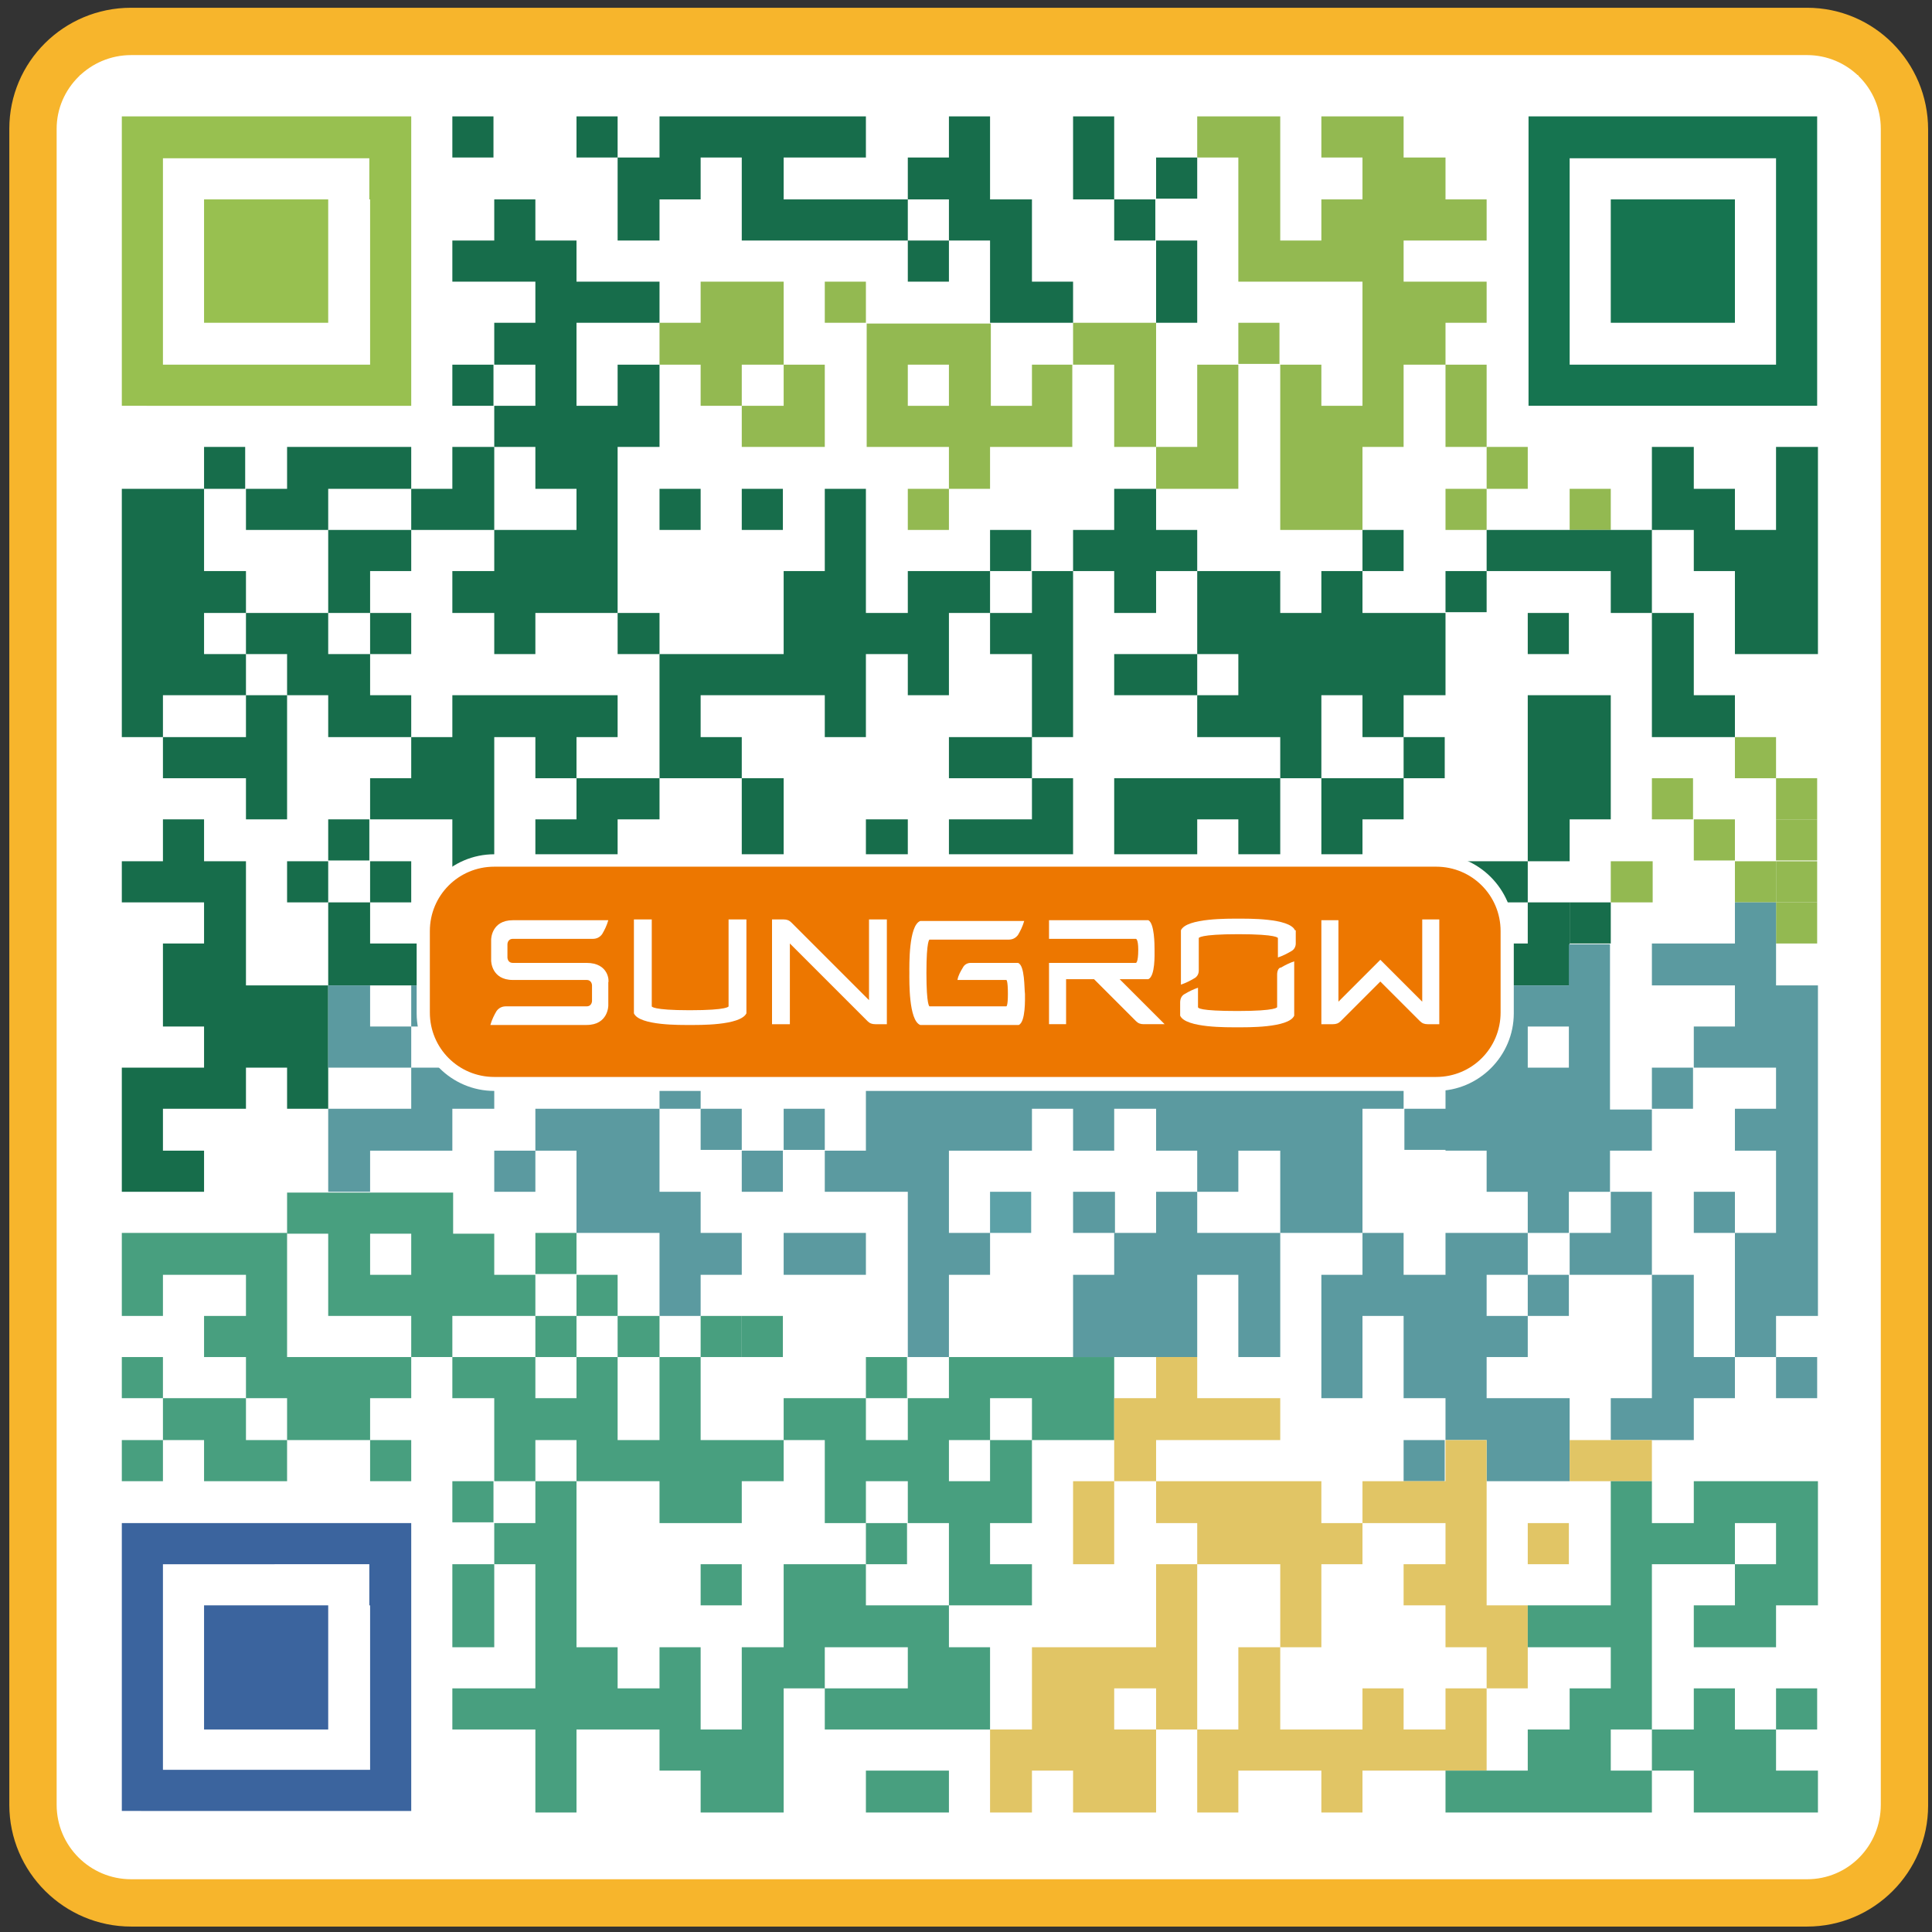 <?xml version="1.0" encoding="utf-8"?>
<!-- Generator: Adobe Illustrator 22.1.0, SVG Export Plug-In . SVG Version: 6.00 Build 0)  -->
<svg version="1.1" id="图层_1" xmlns="http://www.w3.org/2000/svg" xmlns:xlink="http://www.w3.org/1999/xlink" x="0px" y="0px"
	 viewBox="0 0 249 249" style="enable-background:new 0 0 249 249;" xml:space="preserve">
<rect x="0" y="0" width="249" height="249" fill="#333333" stroke="none"/>
<style type="text/css">
	.st0{fill-rule:evenodd;clip-rule:evenodd;fill:#FFFFFF;}
	.st1{fill:#F7B52C;}
	.st2{fill:#FFFFFF;}
	.st3{fill:#98C050;}
	.st4{fill:#167450;}
	.st5{fill:#93B951;}
	.st6{fill:#176D4B;}
	.st7{fill:#5CA1A7;}
	.st8{fill:#5B9AA0;}
	.st9{fill:#489F7F;}
	.st10{fill:#E1C565;}
	.st11{fill:#3B649E;}
	.st12{fill:none;}
	.st13{fill:#ED7700;}
</style>
<g>
	<path class="st0" d="M245.4,232.6c0,7-5.6,12.6-12.6,12.6h-216c-7,0-12.6-5.6-12.6-12.6v-216c0-7,5.6-12.6,12.6-12.6h216
		c7,0,12.6,5.6,12.6,12.6V232.6z"/>
	<path class="st1" d="M232.9,248.3h-216c-8.6,0-15.7-7-15.7-15.7v-216C1.2,8,8.2,1,16.9,1h216c8.6,0,15.6,7,15.6,15.7v216
		C248.5,241.3,241.5,248.3,232.9,248.3z M16.9,7.1c-5.3,0-9.6,4.3-9.6,9.5v216c0,5.3,4.3,9.6,9.6,9.6h216c5.3,0,9.5-4.3,9.5-9.6
		v-216c0-5.3-4.3-9.5-9.5-9.5H16.9z"/>
</g>
<rect x="10.3" y="9.7" class="st2" width="229.2" height="229.2"/>
<g>
	<path class="st3" d="M47.7,15h-5.3H37h-5.3h-5.3H21h-5.3v5.3v5.3V31v5.3v5.3V47v5.3H21h5.3h5.3H37h5.3h5.3H53V47v-5.3v-5.3V31v-5.3
		v-5.3V15H47.7z M47.7,25.7V31v5.3v5.3V47h-5.3H37h-5.3h-5.3H21v-5.3v-5.3V31v-5.3v-5.3h5.3h5.3H37h5.3h5.3V25.7z"/>
	<polygon class="st3" points="31.7,25.7 26.3,25.7 26.3,31 26.3,36.3 26.3,41.6 31.7,41.6 37,41.6 42.3,41.6 42.3,36.3 42.3,31 
		42.3,25.7 37,25.7 	"/>
</g>
<g>
	<path class="st4" d="M228.9,15h-5.3h-5.3h-5.3h-5.4h-5.3h-5.3v5.3v5.3V31v5.3v5.3V47v5.3h5.3h5.3h5.4h5.3h5.3h5.3h5.3V47v-5.3v-5.3
		V31v-5.3v-5.3V15H228.9z M228.9,25.7V31v5.3v5.3V47h-5.3h-5.3h-5.3h-5.4h-5.3v-5.3v-5.3V31v-5.3v-5.3h5.3h5.4h5.3h5.3h5.3V25.7z"/>
	<polygon class="st4" points="212.9,25.7 207.6,25.7 207.6,31 207.6,36.3 207.6,41.6 212.9,41.6 218.3,41.6 223.6,41.6 223.6,36.3 
		223.6,31 223.6,25.7 218.3,25.7 	"/>
</g>
<rect x="191.6" y="57.6" class="st5" width="5.3" height="5.4"/>
<rect x="202.3" y="63" class="st5" width="5.3" height="5.3"/>
<rect x="223.6" y="95" class="st5" width="5.3" height="5.3"/>
<rect x="212.9" y="100.3" class="st5" width="5.3" height="5.3"/>
<rect x="228.9" y="100.3" class="st5" width="5.3" height="5.3"/>
<rect x="218.3" y="105.6" class="st5" width="5.3" height="5.3"/>
<rect x="228.9" y="105.6" class="st5" width="5.3" height="5.3"/>
<rect x="207.6" y="111" class="st5" width="5.4" height="5.3"/>
<rect x="223.6" y="111" class="st5" width="5.3" height="5.3"/>
<rect x="228.9" y="111" class="st5" width="5.3" height="5.3"/>
<rect x="202.3" y="116.3" class="st6" width="5.3" height="5.3"/>
<rect x="228.9" y="116.3" class="st5" width="5.3" height="5.3"/>
<rect x="58.3" y="127" class="st7" width="5.3" height="5.3"/>
<rect x="63.7" y="127" class="st6" width="5.3" height="5.3"/>
<rect x="69" y="127" class="st6" width="5.3" height="5.3"/>
<rect x="90.3" y="127" class="st7" width="5.3" height="5.3"/>
<rect x="101" y="127" class="st7" width="5.3" height="5.3"/>
<rect x="106.3" y="127" class="st7" width="5.3" height="5.3"/>
<rect x="111.6" y="127" class="st7" width="5.3" height="5.3"/>
<rect x="117" y="127" class="st7" width="5.3" height="5.3"/>
<rect x="122.3" y="127" class="st7" width="5.3" height="5.3"/>
<rect x="127.6" y="127" class="st7" width="5.3" height="5.3"/>
<rect x="133" y="127" class="st7" width="5.3" height="5.3"/>
<rect x="138.3" y="127" class="st7" width="5.4" height="5.3"/>
<rect x="154.3" y="127" class="st8" width="5.3" height="5.3"/>
<rect x="165" y="127" class="st8" width="5.3" height="5.3"/>
<rect x="170.3" y="127" class="st8" width="5.3" height="5.3"/>
<rect x="175.6" y="127" class="st8" width="5.3" height="5.3"/>
<rect x="186.3" y="127" class="st6" width="5.3" height="5.3"/>
<rect x="63.7" y="132.3" class="st6" width="5.3" height="5.3"/>
<rect x="79.6" y="132.3" class="st7" width="5.4" height="5.3"/>
<rect x="85" y="132.3" class="st7" width="5.3" height="5.3"/>
<rect x="95.6" y="132.3" class="st7" width="5.3" height="5.3"/>
<rect x="101" y="132.3" class="st7" width="5.3" height="5.3"/>
<rect x="106.3" y="132.3" class="st7" width="5.3" height="5.3"/>
<rect x="111.6" y="132.3" class="st7" width="5.3" height="5.3"/>
<rect x="117" y="132.3" class="st7" width="5.3" height="5.3"/>
<rect x="122.3" y="132.3" class="st7" width="5.3" height="5.3"/>
<rect x="133" y="132.3" class="st7" width="5.3" height="5.3"/>
<rect x="143.6" y="132.3" class="st8" width="5.3" height="5.3"/>
<rect x="47.7" y="111" class="st6" width="5.3" height="5.3"/>
<rect x="79.6" y="111" class="st6" width="5.4" height="5.3"/>
<rect x="74.3" y="116.3" class="st6" width="5.3" height="5.3"/>
<rect x="143.6" y="116.3" class="st6" width="5.3" height="5.3"/>
<polygon class="st6" points="170.3,116.3 165,116.3 165,111 165,105.6 165,100.3 159.6,100.3 154.3,100.3 149,100.3 143.6,100.3 
	143.6,105.6 143.6,111 149,111 154.3,111 154.3,105.6 159.6,105.6 159.6,111 159.6,116.3 159.6,121.6 165,121.6 165,127 170.3,127 
	170.3,121.6 175.6,121.6 175.6,127 180.9,127 180.9,121.6 186.3,121.6 186.3,127 191.6,127 196.9,127 202.3,127 202.3,121.6 
	202.3,116.3 196.9,116.3 196.9,121.6 191.6,121.6 191.6,116.3 196.9,116.3 196.9,111 191.6,111 186.3,111 186.3,116.3 180.9,116.3 
	180.9,111 175.6,111 175.6,116.3 "/>
<polygon class="st6" points="47.7,121.6 47.7,116.3 42.3,116.3 42.3,121.6 42.3,127 47.7,127 53,127 58.3,127 58.3,121.6 53,121.6 
	"/>
<polygon class="st6" points="63.7,121.6 63.7,127 69,127 74.3,127 74.3,121.6 69,121.6 "/>
<rect x="79.6" y="121.6" class="st6" width="5.4" height="5.3"/>
<rect x="133" y="121.6" class="st6" width="5.3" height="5.3"/>
<rect x="149" y="121.6" class="st6" width="5.3" height="5.3"/>
<polygon class="st6" points="228.9,57.6 228.9,63 228.9,68.3 223.6,68.3 223.6,63 218.3,63 218.3,57.6 212.9,57.6 212.9,63 
	212.9,68.3 218.3,68.3 218.3,73.6 223.6,73.6 223.6,79 223.6,84.3 228.9,84.3 234.3,84.3 234.3,79 234.3,73.6 234.3,68.3 234.3,63 
	234.3,57.6 "/>
<polygon class="st6" points="202.3,68.3 196.9,68.3 191.6,68.3 191.6,73.6 196.9,73.6 202.3,73.6 207.6,73.6 207.6,79 212.9,79 
	212.9,73.6 212.9,68.3 207.6,68.3 "/>
<rect x="196.9" y="79" class="st6" width="5.3" height="5.3"/>
<polygon class="st6" points="212.9,89.6 212.9,95 218.3,95 223.6,95 223.6,89.6 218.3,89.6 218.3,84.3 218.3,79 212.9,79 
	212.9,84.3 "/>
<polygon class="st6" points="202.3,105.6 207.6,105.6 207.6,100.3 207.6,95 207.6,89.6 202.3,89.6 196.9,89.6 196.9,95 196.9,100.3 
	196.9,105.6 196.9,111 202.3,111 "/>
<polygon class="st6" points="42.3,68.3 42.3,73.6 42.3,79 47.7,79 47.7,73.6 53,73.6 53,68.3 47.7,68.3 "/>
<rect x="47.7" y="79" class="st6" width="5.3" height="5.3"/>
<polygon class="st6" points="47.7,89.6 47.7,84.3 42.3,84.3 42.3,79 37,79 31.7,79 31.7,84.3 37,84.3 37,89.6 42.3,89.6 42.3,95 
	47.7,95 53,95 53,89.6 "/>
<rect x="42.3" y="105.6" class="st6" width="5.3" height="5.3"/>
<rect x="58.3" y="15" class="st6" width="5.3" height="5.3"/>
<rect x="74.3" y="15" class="st6" width="5.3" height="5.3"/>
<polygon class="st6" points="143.6,15 138.3,15 138.3,20.3 138.3,25.7 143.6,25.7 143.6,20.3 "/>
<rect x="149" y="20.3" class="st6" width="5.3" height="5.3"/>
<polygon class="st6" points="111.6,25.7 106.3,25.7 101,25.7 101,20.3 106.3,20.3 111.6,20.3 111.6,15 106.3,15 101,15 95.6,15 
	90.3,15 85,15 85,20.3 79.6,20.3 79.6,25.7 79.6,31 85,31 85,25.7 90.3,25.7 90.3,20.3 95.6,20.3 95.6,25.7 95.6,31 101,31 
	106.3,31 111.6,31 117,31 117,25.7 "/>
<rect x="143.6" y="25.7" class="st6" width="5.3" height="5.3"/>
<polygon class="st5" points="159.6,25.7 159.6,31 159.6,36.3 165,36.3 170.3,36.3 175.6,36.3 175.6,41.6 175.6,47 175.6,52.3 
	170.3,52.3 170.3,47 165,47 165,52.3 165,57.6 165,63 165,68.3 170.3,68.3 175.6,68.3 175.6,63 175.6,57.6 180.9,57.6 180.9,52.3 
	180.9,47 186.3,47 186.3,41.6 191.6,41.6 191.6,36.3 186.3,36.3 180.9,36.3 180.9,31 186.3,31 191.6,31 191.6,25.7 186.3,25.7 
	186.3,20.3 180.9,20.3 180.9,15 175.6,15 170.3,15 170.3,20.3 175.6,20.3 175.6,25.7 170.3,25.7 170.3,31 165,31 165,25.7 165,20.3 
	165,15 159.6,15 154.3,15 154.3,20.3 159.6,20.3 "/>
<rect x="117" y="31" class="st6" width="5.3" height="5.3"/>
<rect x="106.3" y="36.3" class="st5" width="5.3" height="5.3"/>
<polygon class="st6" points="138.3,41.6 138.3,36.3 133,36.3 133,31 133,25.7 127.6,25.7 127.6,20.3 127.6,15 122.3,15 122.3,20.3 
	117,20.3 117,25.7 122.3,25.7 122.3,31 127.6,31 127.6,36.3 127.6,41.6 133,41.6 "/>
<polygon class="st6" points="154.3,36.3 154.3,31 149,31 149,36.3 149,41.6 154.3,41.6 "/>
<polygon class="st5" points="90.3,47 90.3,52.3 95.6,52.3 95.6,47 101,47 101,41.6 101,36.3 95.6,36.3 90.3,36.3 90.3,41.6 85,41.6 
	85,47 "/>
<rect x="159.6" y="41.6" class="st5" width="5.3" height="5.3"/>
<rect x="58.3" y="47" class="st6" width="5.3" height="5.3"/>
<path class="st5" d="M133,52.3h-5.3V47v-5.3h-5.3H117h-5.3V47v5.3v5.3h5.3h5.3V63h5.3v-5.4h5.3h5.3v-5.3V47H133V52.3z M122.3,52.3
	H117V47h5.3V52.3z"/>
<polygon class="st5" points="149,47 149,41.6 143.6,41.6 138.3,41.6 138.3,47 143.6,47 143.6,52.3 143.6,57.6 149,57.6 149,52.3 "/>
<polygon class="st5" points="95.6,52.3 95.6,57.6 101,57.6 106.3,57.6 106.3,52.3 106.3,47 101,47 101,52.3 "/>
<polygon class="st5" points="186.3,57.6 191.6,57.6 191.6,52.3 191.6,47 186.3,47 186.3,52.3 "/>
<polygon class="st6" points="58.3,68.3 63.7,68.3 63.7,63 63.7,57.6 58.3,57.6 58.3,63 53,63 53,68.3 "/>
<polygon class="st5" points="159.6,63 159.6,57.6 159.6,52.3 159.6,47 154.3,47 154.3,52.3 154.3,57.6 149,57.6 149,63 154.3,63 "/>
<rect x="85" y="63" class="st6" width="5.3" height="5.3"/>
<rect x="95.6" y="63" class="st6" width="5.3" height="5.3"/>
<rect x="117" y="63" class="st5" width="5.3" height="5.3"/>
<rect x="186.3" y="63" class="st5" width="5.3" height="5.3"/>
<polygon class="st6" points="69,63 74.3,63 74.3,68.3 69,68.3 63.7,68.3 63.7,73.6 58.3,73.6 58.3,79 63.7,79 63.7,84.3 69,84.3 
	69,79 74.3,79 79.6,79 79.6,73.6 79.6,68.3 79.6,63 79.6,57.6 85,57.6 85,52.3 85,47 79.6,47 79.6,52.3 74.3,52.3 74.3,47 
	74.3,41.6 79.6,41.6 85,41.6 85,36.3 79.6,36.3 74.3,36.3 74.3,31 69,31 69,25.7 63.7,25.7 63.7,31 58.3,31 58.3,36.3 63.7,36.3 
	69,36.3 69,41.6 63.7,41.6 63.7,47 69,47 69,52.3 63.7,52.3 63.7,57.6 69,57.6 "/>
<rect x="127.6" y="68.3" class="st6" width="5.3" height="5.3"/>
<polygon class="st6" points="149,68.3 149,63 143.6,63 143.6,68.3 138.3,68.3 138.3,73.6 143.6,73.6 143.6,79 149,79 149,73.6 
	154.3,73.6 154.3,68.3 "/>
<rect x="175.6" y="68.3" class="st6" width="5.3" height="5.3"/>
<polygon class="st6" points="122.3,73.6 117,73.6 117,79 111.6,79 111.6,73.6 111.6,68.3 111.6,63 106.3,63 106.3,68.3 106.3,73.6 
	101,73.6 101,79 101,84.3 95.6,84.3 90.3,84.3 85,84.3 85,89.6 85,95 85,100.3 90.3,100.3 95.6,100.3 95.6,95 90.3,95 90.3,89.6 
	95.6,89.6 101,89.6 106.3,89.6 106.3,95 111.6,95 111.6,89.6 111.6,84.3 117,84.3 117,89.6 122.3,89.6 122.3,84.3 122.3,79 
	127.6,79 127.6,73.6 "/>
<polygon class="st6" points="133,79 127.6,79 127.6,84.3 133,84.3 133,89.6 133,95 138.3,95 138.3,89.6 138.3,84.3 138.3,79 
	138.3,73.6 133,73.6 "/>
<polygon class="st6" points="175.6,79 175.6,73.6 170.3,73.6 170.3,79 165,79 165,73.6 159.6,73.6 154.3,73.6 154.3,79 154.3,84.3 
	159.6,84.3 159.6,89.6 154.3,89.6 154.3,95 159.6,95 165,95 165,100.3 170.3,100.3 170.3,95 170.3,89.6 175.6,89.6 175.6,95 
	180.9,95 180.9,89.6 186.3,89.6 186.3,84.3 186.3,79 180.9,79 "/>
<rect x="186.3" y="73.6" class="st6" width="5.3" height="5.3"/>
<rect x="79.6" y="79" class="st6" width="5.4" height="5.3"/>
<polygon class="st6" points="149,84.3 143.6,84.3 143.6,89.6 149,89.6 154.3,89.6 154.3,84.3 "/>
<polygon class="st6" points="122.3,95 122.3,100.3 127.6,100.3 133,100.3 133,95 127.6,95 "/>
<rect x="180.9" y="95" class="st6" width="5.3" height="5.3"/>
<polygon class="st6" points="74.3,100.3 74.3,105.6 69,105.6 69,111 63.7,111 63.7,105.6 63.7,100.3 63.7,95 69,95 69,100.3 
	74.3,100.3 74.3,95 79.6,95 79.6,89.6 74.3,89.6 69,89.6 63.7,89.6 58.3,89.6 58.3,95 53,95 53,100.3 47.7,100.3 47.7,105.6 
	53,105.6 58.3,105.6 58.3,111 58.3,116.3 58.3,121.6 63.7,121.6 63.7,116.3 69,116.3 74.3,116.3 74.3,111 79.6,111 79.6,105.6 
	85,105.6 85,100.3 79.6,100.3 "/>
<polygon class="st6" points="170.3,100.3 170.3,105.6 170.3,111 175.6,111 175.6,105.6 180.9,105.6 180.9,100.3 175.6,100.3 "/>
<polygon class="st6" points="95.6,111 90.3,111 90.3,116.3 90.3,121.6 95.6,121.6 101,121.6 101,127 106.3,127 111.6,127 117,127 
	122.3,127 122.3,121.6 117,121.6 117,116.3 117,111 117,105.6 111.6,105.6 111.6,111 111.6,116.3 111.6,121.6 106.3,121.6 
	106.3,116.3 101,116.3 101,111 101,105.6 101,100.3 95.6,100.3 95.6,105.6 "/>
<polygon class="st6" points="127.6,105.6 122.3,105.6 122.3,111 122.3,116.3 127.6,116.3 127.6,111 133,111 138.3,111 138.3,105.6 
	138.3,100.3 133,100.3 133,105.6 "/>
<rect x="26.3" y="57.6" class="st6" width="5.3" height="5.4"/>
<polygon class="st6" points="37,68.3 42.3,68.3 42.3,63 47.7,63 53,63 53,57.6 47.7,57.6 42.3,57.6 37,57.6 37,63 31.7,63 
	31.7,68.3 "/>
<polygon class="st6" points="26.3,89.6 31.7,89.6 31.7,84.3 26.3,84.3 26.3,79 31.7,79 31.7,73.6 26.3,73.6 26.3,68.3 26.3,63 
	21,63 15.7,63 15.7,68.3 15.7,73.6 15.7,79 15.7,84.3 15.7,89.6 15.7,95 21,95 21,89.6 "/>
<polygon class="st6" points="31.7,95 26.3,95 21,95 21,100.3 26.3,100.3 31.7,100.3 31.7,105.6 37,105.6 37,100.3 37,95 37,89.6 
	31.7,89.6 "/>
<rect x="37" y="111" class="st6" width="5.3" height="5.3"/>
<polygon class="st6" points="31.7,127 31.7,121.6 31.7,116.3 31.7,111 26.3,111 26.3,105.6 21,105.6 21,111 15.7,111 15.7,116.3 
	21,116.3 26.3,116.3 26.3,121.6 21,121.6 21,127 21,132.3 26.3,132.3 26.3,137.6 21,137.6 15.7,137.6 15.7,142.9 15.7,148.3 
	15.7,153.6 21,153.6 26.3,153.6 26.3,148.3 21,148.3 21,142.9 26.3,142.9 31.7,142.9 31.7,137.6 37,137.6 37,142.9 42.3,142.9 
	42.3,137.6 42.3,132.3 42.3,127 37,127 "/>
<rect x="127.6" y="153.6" class="st7" width="5.3" height="5.3"/>
<rect x="138.3" y="153.6" class="st8" width="5.4" height="5.3"/>
<rect x="90.3" y="169.6" class="st9" width="5.3" height="5.3"/>
<rect x="95.6" y="169.6" class="st9" width="5.3" height="5.3"/>
<rect x="180.9" y="185.6" class="st8" width="5.3" height="5.3"/>
<g>
	<polygon class="st8" points="212.9,153.6 207.6,153.6 207.6,158.9 202.3,158.9 202.3,164.3 207.6,164.3 212.9,164.3 212.9,158.9 	
		"/>
	<rect x="218.3" y="153.6" class="st8" width="5.3" height="5.3"/>
	<polygon class="st8" points="228.9,127 228.9,121.6 228.9,116.3 223.6,116.3 223.6,121.6 218.3,121.6 212.9,121.6 212.9,127 
		218.3,127 223.6,127 223.6,132.3 218.3,132.3 218.3,137.6 223.6,137.6 228.9,137.6 228.9,142.9 223.6,142.9 223.6,148.3 
		228.9,148.3 228.9,153.6 228.9,158.9 223.6,158.9 223.6,164.3 223.6,169.6 223.6,174.9 228.9,174.9 228.9,169.6 234.3,169.6 
		234.3,164.3 234.3,158.9 234.3,153.6 234.3,148.3 234.3,142.9 234.3,137.6 234.3,132.3 234.3,127 	"/>
	<rect x="85" y="137.6" class="st8" width="5.3" height="5.3"/>
	<polygon class="st8" points="175.6,148.3 175.6,142.9 180.9,142.9 180.9,137.6 175.6,137.6 170.3,137.6 165,137.6 159.6,137.6 
		154.3,137.6 149,137.6 143.6,137.6 138.3,137.6 133,137.6 127.6,137.6 122.3,137.6 117,137.6 111.6,137.6 111.6,142.9 111.6,148.3 
		106.3,148.3 106.3,153.6 111.6,153.6 117,153.6 117,158.9 117,164.3 117,169.6 117,174.9 122.3,174.9 122.3,169.6 122.3,164.3 
		127.6,164.3 127.6,158.9 122.3,158.9 122.3,153.6 122.3,148.3 127.6,148.3 133,148.3 133,142.9 138.3,142.9 138.3,148.3 
		143.6,148.3 143.6,142.9 149,142.9 149,148.3 154.3,148.3 154.3,153.6 159.6,153.6 159.6,148.3 165,148.3 165,153.6 165,158.9 
		170.3,158.9 175.6,158.9 175.6,153.6 	"/>
	<path class="st8" d="M186.3,148.3h5.3v5.3h5.3v5.3h5.3v-5.3h5.3v-5.3h5.4v-5.3h-5.4v-5.3v-5.3V127v-5.3h-5.3v5.3h-5.3h-5.3v5.3v5.3
		h-5.3v5.3h-5.3v5.3H186.3z M196.9,132.3h5.3v5.3h-5.3V132.3z"/>
	<rect x="212.9" y="137.6" class="st8" width="5.3" height="5.3"/>
	<polygon class="st8" points="74.3,142.9 69,142.9 69,148.3 74.3,148.3 74.3,153.6 74.3,158.9 79.6,158.9 85,158.9 85,164.3 
		85,169.6 90.3,169.6 90.3,164.3 95.6,164.3 95.6,158.9 90.3,158.9 90.3,153.6 85,153.6 85,148.3 85,142.9 79.6,142.9 	"/>
	<rect x="90.3" y="142.9" class="st8" width="5.3" height="5.3"/>
	<rect x="101" y="142.9" class="st8" width="5.3" height="5.3"/>
	<rect x="53" y="127" class="st8" width="5.3" height="5.3"/>
	<polygon class="st8" points="47.7,132.3 47.7,127 42.3,127 42.3,132.3 42.3,137.6 47.7,137.6 53,137.6 53,132.3 	"/>
	<polygon class="st8" points="63.7,137.6 58.3,137.6 53,137.6 53,142.9 47.7,142.9 42.3,142.9 42.3,148.3 42.3,153.6 47.7,153.6 
		47.7,148.3 53,148.3 58.3,148.3 58.3,142.9 63.7,142.9 	"/>
	<rect x="63.7" y="148.3" class="st8" width="5.3" height="5.3"/>
	<rect x="95.6" y="148.3" class="st8" width="5.3" height="5.3"/>
	<polygon class="st8" points="101,158.9 101,164.3 106.3,164.3 111.6,164.3 111.6,158.9 106.3,158.9 	"/>
	<polygon class="st8" points="154.3,158.9 154.3,153.6 149,153.6 149,158.9 143.6,158.9 143.6,164.3 138.3,164.3 138.3,169.6 
		138.3,174.9 143.6,174.9 149,174.9 154.3,174.9 154.3,169.6 154.3,164.3 159.6,164.3 159.6,169.6 159.6,174.9 165,174.9 165,169.6 
		165,164.3 165,158.9 159.6,158.9 	"/>
	<polygon class="st8" points="191.6,164.3 196.9,164.3 196.9,158.9 191.6,158.9 186.3,158.9 186.3,164.3 180.9,164.3 180.9,158.9 
		175.6,158.9 175.6,164.3 170.3,164.3 170.3,169.6 170.3,174.9 170.3,180.2 175.6,180.2 175.6,174.9 175.6,169.6 180.9,169.6 
		180.9,174.9 180.9,180.2 186.3,180.2 186.3,185.6 191.6,185.6 191.6,190.9 196.9,190.9 202.3,190.9 202.3,185.6 202.3,180.2 
		196.9,180.2 191.6,180.2 191.6,174.9 196.9,174.9 196.9,169.6 191.6,169.6 	"/>
	<rect x="196.9" y="164.3" class="st8" width="5.3" height="5.3"/>
	<polygon class="st8" points="218.3,169.6 218.3,164.3 212.9,164.3 212.9,169.6 212.9,174.9 212.9,180.2 207.6,180.2 207.6,185.6 
		212.9,185.6 218.3,185.6 218.3,180.2 223.6,180.2 223.6,174.9 218.3,174.9 	"/>
	<rect x="228.9" y="174.9" class="st8" width="5.3" height="5.3"/>
</g>
<polygon class="st10" points="207.6,185.6 202.3,185.6 202.3,190.9 207.6,190.9 212.9,190.9 212.9,185.6 "/>
<rect x="196.9" y="196.3" class="st10" width="5.3" height="5.3"/>
<g>
	<path class="st11" d="M47.7,196.3h-5.3H37h-5.3h-5.3H21h-5.3v5.3v5.3v5.3v5.3v5.3v5.3v5.3H21h5.3h5.3H37h5.3h5.3H53v-5.3v-5.3v-5.3
		v-5.3v-5.3v-5.3v-5.3H47.7z M47.7,206.9v5.3v5.3v5.3v5.3h-5.3H37h-5.3h-5.3H21v-5.3v-5.3v-5.3v-5.3v-5.3h5.3h5.3H37h5.3h5.3V206.9z
		"/>
	<polygon class="st11" points="31.7,206.9 26.3,206.9 26.3,212.3 26.3,217.6 26.3,222.9 31.7,222.9 37,222.9 42.3,222.9 42.3,217.6 
		42.3,212.3 42.3,206.9 37,206.9 	"/>
</g>
<g>
	<polygon class="st9" points="138.3,174.9 133,174.9 127.6,174.9 122.3,174.9 122.3,180.2 117,180.2 117,185.6 111.6,185.6 
		111.6,180.2 106.3,180.2 101,180.2 101,185.6 106.3,185.6 106.3,190.9 106.3,196.3 111.6,196.3 111.6,190.9 117,190.9 117,196.3 
		122.3,196.3 122.3,201.6 122.3,206.9 127.6,206.9 133,206.9 133,201.6 127.6,201.6 127.6,196.3 133,196.3 133,190.9 133,185.6 
		127.6,185.6 127.6,190.9 122.3,190.9 122.3,185.6 127.6,185.6 127.6,180.2 133,180.2 133,185.6 138.3,185.6 143.6,185.6 
		143.6,180.2 143.6,174.9 	"/>
	<rect x="111.6" y="174.9" class="st9" width="5.3" height="5.3"/>
	<rect x="74.3" y="164.3" class="st9" width="5.3" height="5.3"/>
	<rect x="79.6" y="169.6" class="st9" width="5.4" height="5.3"/>
	<polygon class="st9" points="69,185.6 74.3,185.6 74.3,190.9 79.6,190.9 85,190.9 85,196.3 90.3,196.3 95.6,196.3 95.6,190.9 
		101,190.9 101,185.6 95.6,185.6 90.3,185.6 90.3,180.2 90.3,174.9 85,174.9 85,180.2 85,185.6 79.6,185.6 79.6,180.2 79.6,174.9 
		74.3,174.9 74.3,180.2 69,180.2 69,174.9 63.7,174.9 58.3,174.9 58.3,180.2 63.7,180.2 63.7,185.6 63.7,190.9 69,190.9 	"/>
	<rect x="69" y="158.9" class="st9" width="5.3" height="5.3"/>
	<path class="st9" d="M63.7,169.6H69v-5.3h-5.3v-5.3h-5.3v-5.3H53h-5.3h-5.3H37v5.3h5.3v5.3v5.3h5.3H53v5.3h5.3v-5.3H63.7z
		 M53,164.3h-5.3v-5.3H53V164.3z"/>
	<rect x="69" y="169.6" class="st9" width="5.3" height="5.3"/>
	<rect x="15.7" y="174.9" class="st9" width="5.3" height="5.3"/>
	<polygon class="st9" points="42.3,174.9 37,174.9 37,169.6 37,164.3 37,158.9 31.7,158.9 26.3,158.9 21,158.9 15.7,158.9 
		15.7,164.3 15.7,169.6 21,169.6 21,164.3 26.3,164.3 31.7,164.3 31.7,169.6 26.3,169.6 26.3,174.9 31.7,174.9 31.7,180.2 37,180.2 
		37,185.6 42.3,185.6 47.7,185.6 47.7,180.2 53,180.2 53,174.9 47.7,174.9 	"/>
	<polygon class="st9" points="31.7,180.2 26.3,180.2 21,180.2 21,185.6 26.3,185.6 26.3,190.9 31.7,190.9 37,190.9 37,185.6 
		31.7,185.6 	"/>
	<rect x="15.7" y="185.6" class="st9" width="5.3" height="5.3"/>
	<rect x="47.7" y="185.6" class="st9" width="5.3" height="5.3"/>
	<rect x="58.3" y="190.9" class="st9" width="5.3" height="5.3"/>
	<rect x="111.6" y="196.3" class="st9" width="5.3" height="5.3"/>
	<polygon class="st9" points="58.3,206.9 58.3,212.3 63.7,212.3 63.7,206.9 63.7,201.6 58.3,201.6 	"/>
	<rect x="90.3" y="201.6" class="st9" width="5.3" height="5.3"/>
	<polygon class="st9" points="111.6,206.9 111.6,201.6 106.3,201.6 101,201.6 101,206.9 101,212.3 95.6,212.3 95.6,217.6 
		95.6,222.9 90.3,222.9 90.3,217.6 90.3,212.3 85,212.3 85,217.6 79.6,217.6 79.6,212.3 74.3,212.3 74.3,206.9 74.3,201.6 
		74.3,196.3 74.3,190.9 69,190.9 69,196.3 63.7,196.3 63.7,201.6 69,201.6 69,206.9 69,212.3 69,217.6 63.7,217.6 58.3,217.6 
		58.3,222.9 63.7,222.9 69,222.9 69,228.2 69,233.6 74.3,233.6 74.3,228.2 74.3,222.9 79.6,222.9 85,222.9 85,228.2 90.3,228.2 
		90.3,233.6 95.6,233.6 101,233.6 101,228.2 101,222.9 101,217.6 106.3,217.6 106.3,212.3 111.6,212.3 117,212.3 117,217.6 
		111.6,217.6 106.3,217.6 106.3,222.9 111.6,222.9 117,222.9 122.3,222.9 127.6,222.9 127.6,217.6 127.6,212.3 122.3,212.3 
		122.3,206.9 117,206.9 	"/>
	<polygon class="st9" points="111.6,228.2 111.6,233.6 117,233.6 122.3,233.6 122.3,228.2 117,228.2 	"/>
</g>
<g>
	<polygon class="st10" points="186.3,222.9 180.9,222.9 180.9,217.6 175.6,217.6 175.6,222.9 170.3,222.9 165,222.9 165,217.6 
		165,212.3 159.6,212.3 159.6,217.6 159.6,222.9 154.3,222.9 154.3,228.2 154.3,233.6 159.6,233.6 159.6,228.2 165,228.2 
		170.3,228.2 170.3,233.6 175.6,233.6 175.6,228.2 180.9,228.2 186.3,228.2 191.6,228.2 191.6,222.9 191.6,217.6 186.3,217.6 	"/>
	<polygon class="st10" points="154.3,185.6 159.6,185.6 165,185.6 165,180.2 159.6,180.2 154.3,180.2 154.3,174.9 149,174.9 
		149,180.2 143.6,180.2 143.6,185.6 143.6,190.9 149,190.9 149,185.6 	"/>
	<polygon class="st10" points="191.6,206.9 191.6,201.6 191.6,196.3 191.6,190.9 191.6,185.6 186.3,185.6 186.3,190.9 180.9,190.9 
		175.6,190.9 175.6,196.3 180.9,196.3 186.3,196.3 186.3,201.6 180.9,201.6 180.9,206.9 186.3,206.9 186.3,212.3 191.6,212.3 
		191.6,217.6 196.9,217.6 196.9,212.3 196.9,206.9 	"/>
	<polygon class="st10" points="138.3,196.3 138.3,201.6 143.6,201.6 143.6,196.3 143.6,190.9 138.3,190.9 	"/>
	<polygon class="st10" points="165,201.6 165,206.9 165,212.3 170.3,212.3 170.3,206.9 170.3,201.6 175.6,201.6 175.6,196.3 
		170.3,196.3 170.3,190.9 165,190.9 159.6,190.9 154.3,190.9 149,190.9 149,196.3 154.3,196.3 154.3,201.6 159.6,201.6 	"/>
	<polygon class="st10" points="154.3,212.3 154.3,206.9 154.3,201.6 149,201.6 149,206.9 149,212.3 143.6,212.3 138.3,212.3 
		133,212.3 133,217.6 133,222.9 127.6,222.9 127.6,228.2 127.6,233.6 133,233.6 133,228.2 138.3,228.2 138.3,233.6 143.6,233.6 
		149,233.6 149,228.2 149,222.9 143.6,222.9 143.6,217.6 149,217.6 149,222.9 154.3,222.9 154.3,217.6 	"/>
</g>
<g>
	<polygon class="st9" points="228.9,190.9 223.6,190.9 218.3,190.9 218.3,196.3 212.9,196.3 212.9,190.9 207.6,190.9 207.6,196.3 
		207.6,201.6 207.6,206.9 202.3,206.9 196.9,206.9 196.9,212.3 202.3,212.3 207.6,212.3 207.6,217.6 202.3,217.6 202.3,222.9 
		196.9,222.9 196.9,228.2 191.6,228.2 186.3,228.2 186.3,233.6 191.6,233.6 196.9,233.6 202.3,233.6 207.6,233.6 212.9,233.6 
		212.9,228.2 207.6,228.2 207.6,222.9 212.9,222.9 212.9,217.6 212.9,212.3 212.9,206.9 212.9,201.6 218.3,201.6 223.6,201.6 
		223.6,196.3 228.9,196.3 228.9,201.6 223.6,201.6 223.6,206.9 218.3,206.9 218.3,212.3 223.6,212.3 228.9,212.3 228.9,206.9 
		234.3,206.9 234.3,201.6 234.3,196.3 234.3,190.9 	"/>
	<rect x="228.9" y="217.6" class="st9" width="5.3" height="5.3"/>
	<polygon class="st9" points="218.3,228.2 218.3,233.6 223.6,233.6 228.9,233.6 234.3,233.6 234.3,228.2 228.9,228.2 228.9,222.9 
		223.6,222.9 223.6,217.6 218.3,217.6 218.3,222.9 212.9,222.9 212.9,228.2 	"/>
</g>
<rect x="10.3" y="9.7" class="st12" width="229.2" height="229.2"/>
<g>
	<g>
		<path class="st13" d="M63.7,139.7c-5,0-9.1-4.1-9.1-9.1V120c0-5,4.1-9.1,9.1-9.1h121.4c5,0,9.1,4.1,9.1,9.1v10.5
			c0,5-4.1,9.1-9.1,9.1H63.7z"/>
		<path class="st2" d="M185.1,111.7c4.6,0,8.3,3.7,8.3,8.3v10.5c0,4.6-3.7,8.3-8.3,8.3H63.7c-4.6,0-8.3-3.7-8.3-8.3V120
			c0-4.6,3.7-8.3,8.3-8.3H185.1 M185.1,110.1H63.7c-5.5,0-10,4.5-10,10v10.5c0,5.5,4.5,10,10,10h121.4c5.5,0,10-4.5,10-10V120
			C195,114.6,190.6,110.1,185.1,110.1L185.1,110.1z"/>
	</g>
	<g>
		<path class="st2" d="M164.6,125.6v4.2c0,0,0,0.5-5.1,0.5c-5,0-5.1-0.4-5.1-0.5v-2.5c-0.6,0.2-1.2,0.5-1.7,0.8
			c-0.4,0.2-0.6,0.6-0.6,1.1v1.7c0.7,1.6,6.2,1.5,7.4,1.5c1.1,0,6.6,0.1,7.3-1.5v-7c-0.6,0.2-1.2,0.5-1.7,0.8
			C164.8,124.7,164.6,125.1,164.6,125.6z"/>
		<path class="st2" d="M166.9,119.9c-0.7-1.6-6.2-1.5-7.3-1.5c-1.1,0-6.7-0.1-7.4,1.5v7c0.6-0.2,1.2-0.5,1.7-0.8
			c0.4-0.2,0.6-0.6,0.6-1v-4.2c0,0,0-0.5,5.1-0.5c5.1,0,5.1,0.5,5.1,0.5l0,0v2.5c0.6-0.2,1.2-0.5,1.7-0.8c0.4-0.2,0.6-0.6,0.6-1
			V119.9z"/>
		<path class="st2" d="M93.9,129.7c0,0,0,0.5-5,0.5c-4.9,0-4.9-0.5-4.9-0.5v-11.2h-2.3v12.1c0.7,1.6,6.1,1.5,7.2,1.5
			c1.1,0,6.5,0.1,7.3-1.5v-12.1h-2.3V129.7z"/>
		<path class="st2" d="M183.3,118.6v10.5l-5.4-5.4l-5.4,5.4v-10.5h-2.2V132h1.5c0.4,0,0.7-0.1,1-0.4l5.1-5.1l5.1,5.1
			c0.3,0.3,0.6,0.4,1,0.4h1.5v-13.5H183.3z"/>
		<path class="st2" d="M131.2,124.1h-6.1c-0.4,0-0.8,0.2-1,0.6c-0.3,0.5-0.6,1-0.7,1.6h6.3c0,0,0.2,0,0.2,1.8c0,1.6-0.2,1.6-0.2,1.6
			h-9.9c0,0-0.4,0-0.4-4.3c0-4.3,0.4-4.3,0.4-4.3h10.2c0.5,0,0.9-0.2,1.2-0.6c0.3-0.5,0.6-1.1,0.8-1.8h-13.4
			c-1.5,0.6-1.4,5.7-1.4,6.7s-0.1,6.1,1.4,6.7h12.7c0.9-0.4,0.8-3.4,0.8-4C132,127.4,132.1,124.4,131.2,124.1z"/>
		<path class="st2" d="M148,126.2c0.9-0.4,0.8-3.2,0.8-3.8c0-0.6,0-3.4-0.8-3.8h-12.8v2.4h11.2c0,0,0.3,0,0.3,1.4
			c0,1.7-0.3,1.7-0.3,1.7h-11.2v7.9h2.2v-5.8h3.6l5.4,5.4c0.3,0.3,0.6,0.4,1,0.4h2.7l-5.8-5.8H148z"/>
		<path class="st2" d="M75.6,124.1L75.6,124.1h-9.5c-0.7,0-0.7-0.7-0.7-0.7v-1.7c0,0,0-0.7,0.7-0.7h10.3c0.5,0,0.9-0.2,1.2-0.6
			c0.3-0.5,0.6-1.1,0.8-1.8H66.1c-2.8,0-2.8,2.5-2.8,2.5v2.7c0,0,0,2.5,2.8,2.5h9.5l0,0c0.7,0,0.7,0.7,0.7,0.7v2c0,0,0,0.7-0.7,0.7
			H65.2c-0.5,0-0.9,0.2-1.2,0.6c-0.3,0.5-0.6,1.1-0.8,1.8h12.4c2.8,0,2.8-2.5,2.8-2.5v-3C78.5,126.5,78.5,124.1,75.6,124.1z"/>
		<path class="st2" d="M112,128.9l-10-10c-0.3-0.3-0.6-0.4-1-0.4h-1.5V132h2.3v-10.4l10,10c0.3,0.3,0.6,0.4,1,0.4h1.5v-13.5H112
			V128.9z"/>
	</g>
</g>
</svg>
